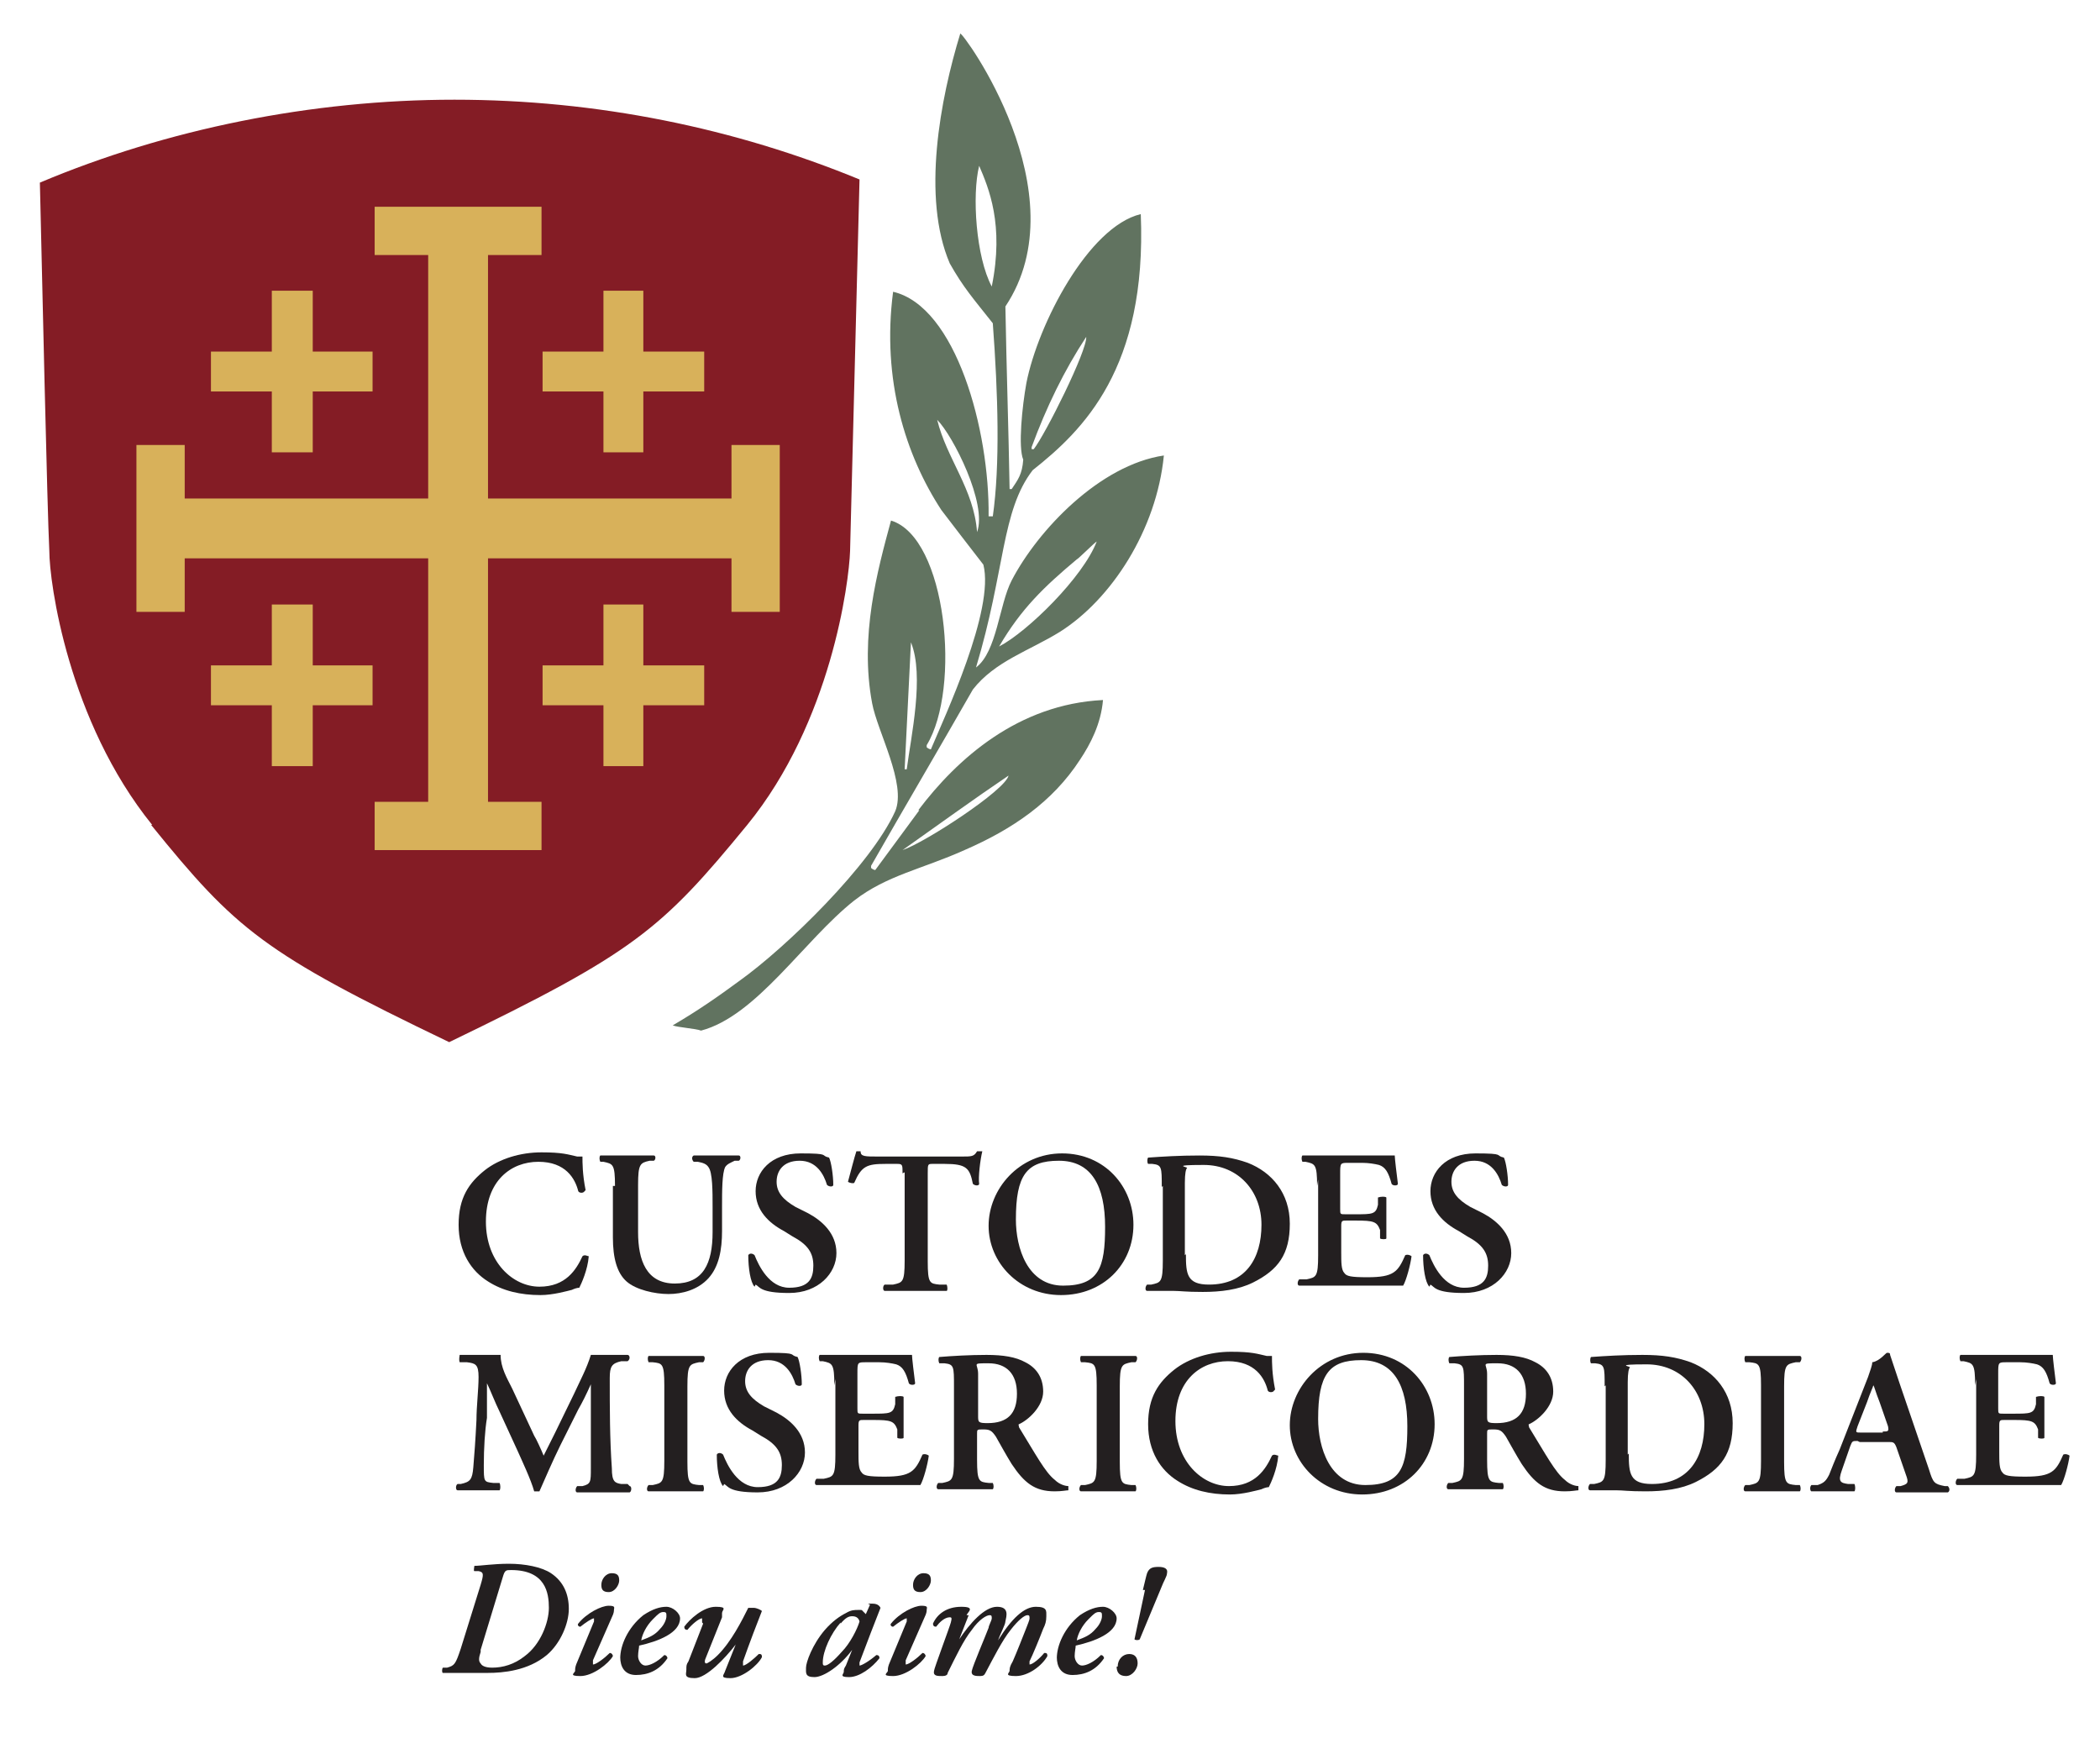 <?xml version="1.0" encoding="UTF-8"?> <svg xmlns="http://www.w3.org/2000/svg" id="Layer_1" version="1.1" viewBox="0 0 200.1 167.6"><defs><style> .st0 { fill: #231f20; } .st1 { fill: #841c25; } .st1, .st2, .st3 { fill-rule: evenodd; } .st2 { fill: #617360; } .st3 { fill: #d8b15a; } </style></defs><g><path class="st0" d="M55.7,113.5c-.1.2-.5.2-.6,0-.3-1.2-1.2-2.8-3.8-2.8s-5,1.8-5,5.7,2.6,6.2,5.1,6.2,3.5-1.6,4.1-2.9c.2-.2.5,0,.6,0-.1,1.3-.7,2.6-.9,3-.2,0-.5.1-.7.2-.4.1-1.8.5-3,.5-1.9,0-3.6-.4-5-1.3-1.6-1-2.8-2.8-2.8-5.4s1-4,2.5-5.2c1.4-1.1,3.4-1.7,5.4-1.7s2.5.2,3.4.4h.5c0,.6,0,1.7.3,3.2Z"></path><path class="st0" d="M58.6,113c0-2.1-.2-2.1-1.1-2.3h-.3c-.1-.2-.1-.5,0-.6.8,0,1.7,0,2.5,0s1.8,0,2.6,0c.2,0,.2.4,0,.5h-.4c-.9.2-1.1.3-1.1,2.3v4.5c0,2.7.8,4.9,3.5,4.9s3.6-1.9,3.6-4.9v-2.4c0-1.5,0-3.3-.4-3.8-.2-.3-.5-.4-1-.5h-.4c-.2-.2-.2-.5,0-.6.7,0,1.4,0,2.2,0s1.3,0,2.1,0c.2,0,.2.4,0,.5h-.4c-.4.2-.7.3-.9.6-.3.6-.3,2.3-.3,3.8v2.3c0,1.8-.3,3.4-1.3,4.5-1,1.1-2.5,1.5-3.8,1.5s-3.1-.4-4-1.2c-.9-.8-1.3-2.2-1.3-4.2v-4.9Z"></path><path class="st0" d="M71.9,122.6c-.4-.4-.6-1.8-.6-3,.1-.2.4-.2.6,0,.4,1,1.4,3.1,3.3,3.1s2.3-.9,2.3-2.1-.5-2-2-2.8l-.8-.5c-1.5-.8-2.7-2-2.7-3.8s1.4-3.6,4.3-3.6,1.8.2,2.7.4c.2.4.4,1.7.4,2.6,0,.2-.4.2-.6,0-.3-1-1-2.3-2.6-2.3s-2.2,1-2.2,2,.6,1.7,1.8,2.4l1.2.6c1.3.7,2.7,1.9,2.7,3.8s-1.7,3.8-4.5,3.8-2.8-.6-3.2-.8Z"></path><path class="st0" d="M86,111.8c0-.8,0-.9-.5-.9h-1.1c-1.8,0-2.3.2-3,1.8-.1.1-.5,0-.6-.1.3-1.1.6-2.3.8-2.9,0,0,.1,0,.2,0s.2,0,.2,0c0,.5.4.5,1.7.5h7.9c1,0,1.2,0,1.5-.5,0,0,.2,0,.2,0,.1,0,.2,0,.3,0-.2.8-.4,2.5-.3,3.1,0,.2-.4.2-.6,0-.3-1.5-.6-1.9-2.7-1.9h-1.1c-.5,0-.5,0-.5.9v8.4c0,2.1.2,2.1,1.1,2.2h.7c.1.2.1.6,0,.6-1.1,0-2,0-2.9,0s-1.8,0-3,0c-.2,0-.2-.5,0-.6h.8c.9-.2,1.1-.2,1.1-2.3v-8.4Z"></path><path class="st0" d="M108,116.7c0,3.8-2.9,6.7-6.9,6.7s-6.9-3.1-6.9-6.6,2.9-6.9,7-6.9,6.8,3.2,6.8,6.8ZM96.8,116.2c0,2.7,1.1,6.3,4.5,6.3s4-1.7,4-5.6-1.3-6.3-4.4-6.3-4.1,1.4-4.1,5.6Z"></path><path class="st0" d="M110.7,113.1c0-1.9,0-2.1-.9-2.2h-.4c-.1-.1-.1-.5,0-.6,1.4-.1,3-.2,4.9-.2s3.2.2,4.6.7c2.3.9,4,2.9,4,5.8s-1.1,4.4-3.5,5.6c-1.4.7-3.1.9-4.8.9s-2.1-.1-2.8-.1-1.6,0-2.5,0c-.2,0-.2-.4,0-.6h.4c.9-.2,1.1-.2,1.1-2.3v-7.1ZM113,119.5c0,1.9.1,2.9,2.2,2.9,3.5,0,5-2.5,5-5.7s-2.2-5.7-5.5-5.7-1.4.2-1.6.3c-.1.1-.2.5-.2,1.4v6.9Z"></path><path class="st0" d="M125.5,113c0-2.1-.2-2.1-1.1-2.3h-.3c-.1-.2-.1-.5,0-.6.7,0,1.7,0,2.5,0h3.7c1.2,0,2.4,0,2.6,0,0,.3.2,1.9.3,2.7,0,.2-.5.2-.6,0-.3-1.1-.6-1.6-1.2-1.8-.4-.1-1-.2-1.6-.2h-1.3c-.8,0-.8,0-.8,1.1v3.3c0,.5,0,.5.5.5h.9c1.7,0,2,0,2.2-.9v-.7c.3-.1.7-.1.8,0,0,.5,0,1.2,0,1.9s0,1.4,0,2c0,.1-.5.1-.6,0v-.8c-.3-.8-.6-.9-2.3-.9h-.9c-.4,0-.5,0-.5.5v2.5c0,1,0,1.7.3,2,.2.3.6.4,2.2.4,2.5,0,2.9-.5,3.6-2.1.2-.1.5,0,.6.1-.1.8-.5,2.3-.8,2.8-.9,0-2.5,0-4.8,0h-2.2c-.9,0-2,0-2.9,0-.2,0-.2-.4,0-.6h.7c.9-.2,1.1-.2,1.1-2.3v-7.2Z"></path><path class="st0" d="M136.2,122.6c-.4-.4-.6-1.8-.6-3,.1-.2.4-.2.6,0,.4,1,1.4,3.1,3.3,3.1s2.3-.9,2.3-2.1-.5-2-2-2.8l-.8-.5c-1.5-.8-2.7-2-2.7-3.8s1.4-3.6,4.3-3.6,1.8.2,2.7.4c.2.4.4,1.7.4,2.6,0,.2-.4.2-.6,0-.3-1-1-2.3-2.6-2.3s-2.2,1-2.2,2,.6,1.7,1.8,2.4l1.2.6c1.3.7,2.7,1.9,2.7,3.8s-1.7,3.8-4.5,3.8-2.8-.6-3.2-.8Z"></path><path class="st0" d="M60,141.6c.2,0,.2.5,0,.6-.8,0-1.6,0-2.4,0s-1.8,0-2.6,0c-.2,0-.2-.4,0-.6h.5c.8-.2.8-.4.8-1.7v-8h0c-.5,1.1-.8,1.7-1.2,2.4l-1.7,3.4c-.7,1.4-1.6,3.5-2,4.4,0,0-.4,0-.5,0-.3-1.1-1.2-3-1.6-3.9l-1.7-3.7c-.4-.8-.9-2.1-1.2-2.7h0v3.3c-.2,1.2-.3,2.9-.3,4.5s0,1.6.9,1.7h.6c.1.2.1.6,0,.7-.7,0-1.3,0-2,0s-1.3,0-2,0c-.2,0-.2-.5,0-.6h.3c.9-.2,1.1-.4,1.2-1.6.1-1.2.2-2.5.3-4.5,0-1.3.2-2.9.2-4.1s-.3-1.3-1.1-1.4h-.7c-.1-.3,0-.6,0-.7.6,0,1.1,0,1.8,0s1.4,0,2.1,0c0,1.2.6,2.2,1.1,3.2l2.1,4.5c.2.3.7,1.4.9,1.9.3-.6.6-1.2,1.1-2.2l1.8-3.7c.6-1.3,1.2-2.4,1.6-3.7.5,0,1.1,0,1.5,0,.8,0,1.5,0,2,0,.2,0,.3.4,0,.6h-.6c-.9.2-1.1.5-1.1,1.6,0,2.9,0,5.8.2,8.6,0,1.3.3,1.4.9,1.5h.6Z"></path><path class="st0" d="M65.5,139.3c0,2.1.2,2.1,1.1,2.2h.4c.1.2.1.5,0,.6-.9,0-1.7,0-2.6,0s-1.8,0-2.6,0c-.2,0-.2-.4,0-.6h.4c.9-.2,1.1-.2,1.1-2.3v-7.2c0-2.1-.2-2.1-1.1-2.2h-.4c-.1-.2-.1-.5,0-.6.9,0,1.7,0,2.6,0s1.7,0,2.6,0c.2,0,.2.4,0,.6h-.4c-.9.2-1.1.2-1.1,2.3v7.2Z"></path><path class="st0" d="M68.9,141.6c-.4-.4-.6-1.8-.6-3,.1-.2.4-.2.6,0,.4,1,1.4,3.1,3.3,3.1s2.3-.9,2.3-2.1-.5-2-2-2.8l-.8-.5c-1.5-.8-2.7-2-2.7-3.8s1.4-3.6,4.3-3.6,1.8.2,2.7.4c.2.4.4,1.7.4,2.6,0,.2-.4.2-.6,0-.3-1-1-2.3-2.6-2.3s-2.2,1-2.2,2,.6,1.7,1.8,2.4l1.2.6c1.3.7,2.7,1.9,2.7,3.8s-1.7,3.8-4.5,3.8-2.8-.6-3.2-.8Z"></path><path class="st0" d="M79.5,132c0-2.1-.2-2.1-1.1-2.3h-.3c-.1-.2-.1-.5,0-.6.7,0,1.7,0,2.5,0h3.7c1.2,0,2.4,0,2.6,0,0,.3.2,1.9.3,2.7,0,.2-.5.2-.6,0-.3-1.1-.6-1.6-1.2-1.8-.4-.1-1-.2-1.6-.2h-1.3c-.8,0-.8,0-.8,1.1v3.3c0,.5,0,.5.5.5h.9c1.7,0,2,0,2.2-.9v-.7c.3-.1.7-.1.8,0,0,.5,0,1.2,0,1.9s0,1.4,0,2c0,.1-.5.1-.6,0v-.8c-.3-.8-.6-.9-2.3-.9h-.9c-.4,0-.5,0-.5.5v2.5c0,1,0,1.7.3,2,.2.3.6.4,2.2.4,2.5,0,2.9-.5,3.6-2.1.2-.1.5,0,.6.1-.1.8-.5,2.3-.8,2.8-.9,0-2.5,0-4.8,0h-2.2c-.9,0-2,0-2.9,0-.2,0-.2-.4,0-.6h.7c.9-.2,1.1-.2,1.1-2.3v-7.2Z"></path><path class="st0" d="M90.9,132.1c0-1.9,0-2.1-.9-2.2h-.5c-.1-.2-.1-.5,0-.6,1.2-.1,2.9-.2,4.5-.2s2.8.2,3.7.7c1,.5,1.7,1.4,1.7,2.8s-1.4,2.7-2.3,3.1c-.1,0,0,.2,0,.3,1.6,2.6,2.5,4.3,3.4,5,.5.5,1.1.6,1.3.6,0,0,0,.3,0,.4-.2,0-.6.1-1.3.1-1.9,0-2.9-.8-4.1-2.6-.5-.8-1.1-1.9-1.5-2.6-.4-.6-.6-.7-1.2-.7s-.6,0-.6.4v2.5c0,2.1.2,2.1,1.1,2.2h.4c.1.2.1.5,0,.6-.9,0-1.7,0-2.6,0s-1.7,0-2.6,0c-.2,0-.2-.4,0-.6h.4c.9-.2,1.1-.2,1.1-2.3v-7.1ZM93.2,134.9c0,.6,0,.7.9.7,1.9,0,2.8-.9,2.8-2.8s-1-2.9-2.7-2.9-1,0-1,1v4Z"></path><path class="st0" d="M106.7,139.3c0,2.1.2,2.1,1.1,2.2h.4c.1.2.1.5,0,.6-.9,0-1.7,0-2.6,0s-1.8,0-2.6,0c-.2,0-.2-.4,0-.6h.4c.9-.2,1.1-.2,1.1-2.3v-7.2c0-2.1-.2-2.1-1.1-2.2h-.4c-.1-.2-.1-.5,0-.6.9,0,1.7,0,2.6,0s1.7,0,2.6,0c.2,0,.2.4,0,.6h-.4c-.9.2-1.1.2-1.1,2.3v7.2Z"></path><path class="st0" d="M121.4,132.5c-.1.2-.5.2-.6,0-.3-1.2-1.2-2.8-3.8-2.8s-5,1.8-5,5.7,2.6,6.2,5.1,6.2,3.5-1.6,4.1-2.9c.2-.2.5,0,.6,0-.1,1.3-.7,2.6-.9,3-.2,0-.5.1-.7.2-.4.1-1.8.5-3,.5-1.9,0-3.6-.4-5-1.3-1.6-1-2.8-2.8-2.8-5.4s1-4,2.5-5.2c1.4-1.1,3.4-1.7,5.4-1.7s2.5.2,3.4.4h.5c0,.6,0,1.7.3,3.2Z"></path><path class="st0" d="M136.7,135.7c0,3.8-2.9,6.7-6.9,6.7s-6.9-3.1-6.9-6.6,2.9-6.9,7-6.9,6.8,3.2,6.8,6.8ZM125.6,135.2c0,2.7,1.1,6.3,4.5,6.3s4-1.7,4-5.6-1.3-6.3-4.4-6.3-4.1,1.4-4.1,5.6Z"></path><path class="st0" d="M139.5,132.1c0-1.9,0-2.1-.9-2.2h-.5c-.1-.2-.1-.5,0-.6,1.2-.1,2.9-.2,4.5-.2s2.8.2,3.7.7c1,.5,1.7,1.4,1.7,2.8s-1.4,2.7-2.3,3.1c-.1,0,0,.2,0,.3,1.6,2.6,2.5,4.3,3.4,5,.5.5,1.1.6,1.3.6,0,0,0,.3,0,.4-.2,0-.6.1-1.3.1-1.9,0-2.9-.8-4.1-2.6-.5-.8-1.1-1.9-1.5-2.6-.4-.6-.6-.7-1.2-.7s-.6,0-.6.4v2.5c0,2.1.2,2.1,1.1,2.2h.4c.1.2.1.5,0,.6-.9,0-1.7,0-2.6,0s-1.7,0-2.6,0c-.2,0-.2-.4,0-.6h.4c.9-.2,1.1-.2,1.1-2.3v-7.1ZM141.7,134.9c0,.6,0,.7.9.7,1.9,0,2.8-.9,2.8-2.8s-1-2.9-2.7-2.9-1,0-1,1v4Z"></path><path class="st0" d="M152.9,132.1c0-1.9,0-2.1-.9-2.2h-.4c-.1-.1-.1-.5,0-.6,1.4-.1,3-.2,4.9-.2s3.2.2,4.6.7c2.3.9,4,2.9,4,5.8s-1.1,4.4-3.5,5.6c-1.4.7-3.1.9-4.8.9s-2.1-.1-2.8-.1-1.6,0-2.5,0c-.2,0-.2-.4,0-.6h.4c.9-.2,1.1-.2,1.1-2.3v-7.1ZM155.2,138.5c0,1.9.1,2.9,2.2,2.9,3.5,0,5-2.5,5-5.7s-2.2-5.7-5.5-5.7-1.4.2-1.6.3c-.1.1-.2.5-.2,1.4v6.9Z"></path><path class="st0" d="M170,139.3c0,2.1.2,2.1,1.1,2.2h.4c.1.2.1.5,0,.6-.9,0-1.7,0-2.6,0s-1.8,0-2.6,0c-.2,0-.2-.4,0-.6h.4c.9-.2,1.1-.2,1.1-2.3v-7.2c0-2.1-.2-2.1-1.1-2.2h-.4c-.1-.2-.1-.5,0-.6.9,0,1.7,0,2.6,0s1.7,0,2.6,0c.2,0,.2.4,0,.6h-.4c-.9.2-1.1.2-1.1,2.3v7.2Z"></path><path class="st0" d="M177,137.3c-.5,0-.5,0-.7.5l-.8,2.3c-.4,1.1-.1,1.2.6,1.3h.6c.1.2.1.6,0,.7-.6,0-1.4,0-2.2,0-.6,0-1.2,0-1.9,0-.1,0-.2-.4,0-.6h.6c.6-.2.8-.4,1.1-1,.2-.5.5-1.3,1-2.4l2.7-6.9c.2-.6.4-1.1.4-1.4.7-.1,1.3-.9,1.4-.9.2,0,.3,0,.3.2.3.9.6,1.8.9,2.7l2.8,8.2c.4,1.3.5,1.4,1.5,1.6h.3c.2.2.2.5,0,.6-.8,0-1.5,0-2.5,0s-1.7,0-2.4,0c-.2,0-.2-.4,0-.6h.4c.7-.2.8-.3.5-1.1l-.9-2.6c-.2-.5-.3-.5-.8-.5h-2.7ZM179.4,136.4c.5,0,.6,0,.5-.5l-.8-2.3c-.4-1-.5-1.5-.6-1.6h0c0,.1-.3.7-.6,1.6l-.9,2.3c-.2.6-.2.6.3.6h2.1Z"></path><path class="st0" d="M188.2,132c0-2.1-.2-2.1-1.1-2.3h-.3c-.1-.2-.1-.5,0-.6.7,0,1.7,0,2.5,0h3.7c1.2,0,2.4,0,2.6,0,0,.3.2,1.9.3,2.7,0,.2-.5.2-.6,0-.3-1.1-.6-1.6-1.2-1.8-.4-.1-1-.2-1.6-.2h-1.3c-.8,0-.8,0-.8,1.1v3.3c0,.5,0,.5.5.5h.9c1.7,0,2,0,2.2-.9v-.7c.3-.1.7-.1.8,0,0,.5,0,1.2,0,1.9s0,1.4,0,2c0,.1-.5.1-.6,0v-.8c-.3-.8-.6-.9-2.3-.9h-.9c-.4,0-.5,0-.5.5v2.5c0,1,0,1.7.3,2,.2.3.6.4,2.2.4,2.5,0,2.9-.5,3.6-2.1.2-.1.5,0,.6.1-.1.8-.5,2.3-.8,2.8-.9,0-2.5,0-4.8,0h-2.2c-.9,0-2,0-2.9,0-.2,0-.2-.4,0-.6h.7c.9-.2,1.1-.2,1.1-2.3v-7.2Z"></path></g><g><path class="st0" d="M45.2,149.7c-.1,0,0-.4,0-.5.6,0,1.8-.2,3.3-.2s3.1.3,4,.9c1.2.8,1.7,2,1.7,3.4s-.8,3.3-2.1,4.4c-1.8,1.5-4.2,1.7-5.6,1.7s-1.5,0-2.2,0-1.3,0-2.1,0c-.1,0-.1-.4,0-.5h.4c.7-.2.8-.3,1.3-1.8l1.9-6.1c.3-1,.3-1.2-.2-1.3h-.5ZM45.8,157.4c-.2.6-.2.9,0,1.1.1.2.4.4,1.1.4,1,0,2.1-.3,3.1-1.1,1.5-1.1,2.3-3.2,2.3-4.6s-.3-3.6-3.6-3.6c-.5,0-.6,0-.8.7l-2.1,6.9Z"></path><path class="st0" d="M56.5,158.3c0,.2,0,.3,0,.3.3,0,1.1-.6,1.6-1.1.2,0,.3.2.3.3-.4.7-1.9,1.9-3.1,1.9s-.5-.3-.5-.5,0-.3.1-.6l1.7-4.1c0-.2,0-.3,0-.3-.2,0-.8.4-1.3.8-.2,0-.3-.2-.2-.3.8-1,2.2-1.7,2.9-1.7s.5.2.5.4c0,.1,0,.3-.2.7l-1.8,4.1ZM57.3,151c0-.5.4-1.1,1-1.1s.7.3.7.7-.4,1.1-1,1.1-.7-.3-.7-.7Z"></path><path class="st0" d="M59.1,158c0-1.2.7-2.9,2.2-4.1.9-.6,1.6-.8,2.2-.8s1.3.6,1.3,1.1c0,1.4-2.1,2.2-3.9,2.6,0,.2-.1.6-.1,1s.3.9.7.9,1.1-.3,1.8-1c.2,0,.3.2.3.3-.8,1.2-1.9,1.6-3,1.6s-1.5-.8-1.5-1.7ZM62.2,154.3c-.6.6-1,1.4-1.1,2,.8-.3,1.3-.5,1.8-1.1.4-.4.6-.9.6-1.2s0-.4-.3-.4-.5.2-.9.6Z"></path><path class="st0" d="M66.9,154.6c0-.3,0-.4,0-.4-.3,0-1,.6-1.4,1.1-.2,0-.3-.1-.3-.3.5-.7,1.8-1.9,3-1.9s.6.3.6.6,0,.3,0,.4l-1.6,4c-.1.3,0,.4.1.4s.6-.3,1.1-.8c1.3-1.3,2.3-3.3,2.9-4.5.1,0,.3,0,.5,0,.3,0,.7.2.8.3-.4,1-1.2,3.1-1.8,4.8,0,.3,0,.4,0,.4.3,0,1.1-.7,1.5-1.1.2,0,.3,0,.3.3-.4.8-1.9,2-3,2s-.6-.3-.5-.7l1-2.5h0c-1,1.3-2.8,3.2-3.9,3.2s-.8-.4-.8-.8,0-.5.2-.8l1.4-3.6Z"></path><path class="st0" d="M82.7,152.8c0,0,.2,0,.3,0,.3,0,.7,0,.9.4-.4,1-1.4,3.6-2,5.2,0,.2,0,.3,0,.3.2,0,.9-.4,1.6-1,.1,0,.3,0,.3.3-.7.9-1.9,1.8-2.9,1.8s-.5-.3-.5-.5,0-.3.2-.6l.6-1.5h0c-1.1,1.5-2.7,2.6-3.6,2.6s-.8-.4-.8-.9.6-2.2,1.8-3.6c.7-.8,1.4-1.3,2-1.6.5-.3.8-.3,1.2-.3s.3,0,.4.1c0,0,.2.2.3.3l.4-.9ZM80.1,154.6c-.9,1-1.7,2.7-1.7,3.8,0,.2,0,.3.2.3.3,0,.9-.5,1.6-1.3.8-.8,1.5-2.2,1.7-2.9-.1-.4-.4-.5-.7-.5s-.6.1-1.1.7Z"></path><path class="st0" d="M86.3,158.3c0,.2,0,.3,0,.3.3,0,1.1-.6,1.6-1.1.2,0,.3.2.3.3-.4.7-1.9,1.9-3.1,1.9s-.5-.3-.5-.5,0-.3.1-.6l1.7-4.1c0-.2,0-.3,0-.3-.2,0-.8.4-1.3.8-.2,0-.3-.2-.2-.3.8-1,2.2-1.7,2.9-1.7s.5.2.5.4c0,.1,0,.3-.2.7l-1.8,4.1ZM87,151c0-.5.4-1.1,1-1.1s.7.3.7.7-.4,1.1-1,1.1-.7-.3-.7-.7Z"></path><path class="st0" d="M92.3,153.9l-.9,2.3h0c1-1.5,2.4-3.1,3.6-3.1s.9.9.8,1.4c0,.3-.5,1.2-.7,1.8h0c1.3-2.1,2.5-3.2,3.6-3.2s1,.4,1,.9-.1.8-.3,1.2c-.3.8-1,2.5-1.3,3.1,0,.2,0,.3,0,.3.3,0,1-.6,1.4-1.1.2,0,.3,0,.3.3-.5.9-1.8,1.9-3,1.9s-.6-.3-.6-.5,0-.4.3-.9c.4-.9.9-2.2,1.3-3.2.1-.3.3-.7.3-.9s0-.3-.2-.3c-.3,0-.9.5-1.6,1.4-.8,1-1.6,2.6-2.4,4.1-.1.2-.2.3-.5.3-.4,0-.9,0-.8-.5s1.3-3.3,1.6-4.1c0-.2.3-.7.3-.9s0-.3-.2-.3c-.3,0-1,.4-1.7,1.4-.8,1-1.5,2.5-2.3,4.1,0,.2-.2.3-.5.3-.5,0-.9,0-.8-.5,0-.2,1.5-4.2,1.6-4.6.1-.4.1-.5-.1-.5-.5,0-1,.5-1.3.9-.2,0-.3-.1-.3-.3.4-.9,1.3-1.6,2.7-1.6s.6.5.5.8Z"></path><path class="st0" d="M100.7,158c0-1.2.7-2.9,2.2-4.1.9-.6,1.6-.8,2.2-.8s1.3.6,1.3,1.1c0,1.4-2.1,2.2-3.9,2.6,0,.2-.1.6-.1,1s.3.9.7.9,1.1-.3,1.8-1c.2,0,.3.2.3.3-.8,1.2-1.9,1.6-3,1.6s-1.5-.8-1.5-1.7ZM103.7,154.3c-.6.6-1,1.4-1.1,2,.8-.3,1.3-.5,1.8-1.1.4-.4.6-.9.6-1.2s0-.4-.3-.4-.5.2-.9.6Z"></path><path class="st0" d="M106.5,158.8c0-.7.5-1.2,1.1-1.2s.8.4.8.9-.5,1.2-1.1,1.2-.9-.3-.9-.9ZM108.9,151.5c.2-.8.3-1.3.4-1.6.2-.5.5-.6,1.1-.6s.9.2.8.6c0,.3-.3.7-.6,1.5l-2,4.8c-.1.1-.4.1-.5,0l1-4.7Z"></path></g><g><path class="st2" d="M87.6,77.2c-1.4,1.9-2.8,3.8-4.2,5.7-.1,0-.3-.1-.4-.2v-.2c3.2-5.6,6.5-11.2,9.7-16.8,2.1-2.7,5.4-3.7,8.3-5.5,4.9-3.1,9.2-9.7,9.9-16.8-6.1.9-12,7.1-14.5,11.9-1.2,2.3-1.4,6.8-3.4,8.3,2.8-9.3,2.4-14.9,5.4-18.8,4.8-3.8,10.9-9.7,10.3-24.4-5,1.2-9.8,10.5-10.9,16.1-.4,2.2-.8,6.1-.3,7.3-.1,1.4-.5,1.9-1.1,2.8,0,0-.1,0-.2,0-.1-5.8-.3-11.6-.4-17.4,7.2-10.8-4.1-26.2-4.3-26-1.9,6.2-3.7,15.6-1,21.9,1.3,2.3,2.2,3.3,4.1,5.7.5,6.7.7,13.5,0,18.4h-.4c.1-8.2-3.1-20-9.1-21.4-1.1,8.4,1.2,15.6,4.6,20.8,1.3,1.7,2.6,3.4,4,5.2,1.1,4.3-3.7,14.5-5,17.6-.1,0-.3-.1-.4-.2v-.2c3.3-5.4,1.9-19.8-3.4-21.4-1.3,4.8-3,11-1.8,17.4.5,2.7,3.3,7.7,2.2,10.3-2.3,5.1-10.4,13-14.9,16.2-1.9,1.4-3.9,2.8-6.3,4.2.5.2,2.2.3,2.7.5,5.3-1.4,9.8-8.6,14.6-12.4,3.1-2.4,6.5-3,10.5-4.8,4.6-2,8.4-4.6,11-8.6,1-1.5,2-3.4,2.2-5.7-8.1.4-13.9,5.6-17.6,10.5ZM102.6,53.3c.1,0,1.8-1.7,1.9-1.7-1.3,3.4-6.6,8.6-9.3,10,2.1-3.6,4.3-5.7,7.4-8.3ZM98.3,42.6c1.4-3.8,3.1-7.3,5.2-10.5.1,1.3-3.9,9.3-5,10.7h-.2v-.2ZM94.5,27.3c-1.5-2.8-1.9-8.7-1.2-11.5.9,2.1,2.4,5.6,1.2,11.5ZM93.1,50.7c-.3-4.1-2.9-7-3.8-10.7,1.5,1.5,4.8,8,3.8,10.7ZM86.8,61.2c1.3,3.2,0,9-.4,12.1h-.2c.2-4,.4-8.1.6-12.1ZM86,81c3.4-2.4,6.7-4.8,10.1-7.1-.3,1.4-8,6.4-10.1,7.1Z"></path><g><path class="st1" d="M14.4,78.6c8.1,10,10.7,12.2,28.4,20.7,17.6-8.5,20.2-10.7,28.4-20.7,8-9.8,9.7-23.1,9.8-26.1.1-3.9.7-27.4.9-35.4-11.9-4.9-25-7.6-38.6-7.6S15.9,12.3,3.8,17.4c.2,8.3.7,31.3.9,35.1,0,3,1.8,16.2,9.8,26.1Z"></path><polygon class="st3" points="69.7 42.4 69.7 47.5 46.5 47.5 46.5 24.3 51.6 24.3 51.6 19.7 35.7 19.7 35.7 24.3 40.8 24.3 40.8 47.5 17.6 47.5 17.6 42.4 13 42.4 13 58.3 17.6 58.3 17.6 53.2 40.8 53.2 40.8 76.4 35.7 76.4 35.7 81 51.6 81 51.6 76.4 46.5 76.4 46.5 53.2 69.7 53.2 69.7 58.3 74.3 58.3 74.3 42.4 69.7 42.4"></polygon><polygon class="st3" points="35.5 33.5 29.8 33.5 29.8 27.7 25.9 27.7 25.9 33.5 20.1 33.5 20.1 37.3 25.9 37.3 25.9 43.1 29.8 43.1 29.8 37.3 35.5 37.3 35.5 33.5"></polygon><polygon class="st3" points="67.1 33.5 61.3 33.5 61.3 27.7 57.5 27.7 57.5 33.5 51.7 33.5 51.7 37.3 57.5 37.3 57.5 43.1 61.3 43.1 61.3 37.3 67.1 37.3 67.1 33.5"></polygon><polygon class="st3" points="35.5 63.4 29.8 63.4 29.8 57.6 25.9 57.6 25.9 63.4 20.1 63.4 20.1 67.2 25.9 67.2 25.9 73 29.8 73 29.8 67.2 35.5 67.2 35.5 63.4"></polygon><polygon class="st3" points="67.1 63.4 61.3 63.4 61.3 57.6 57.5 57.6 57.5 63.4 51.7 63.4 51.7 67.2 57.5 67.2 57.5 73 61.3 73 61.3 67.2 67.1 67.2 67.1 63.4"></polygon></g></g></svg> 